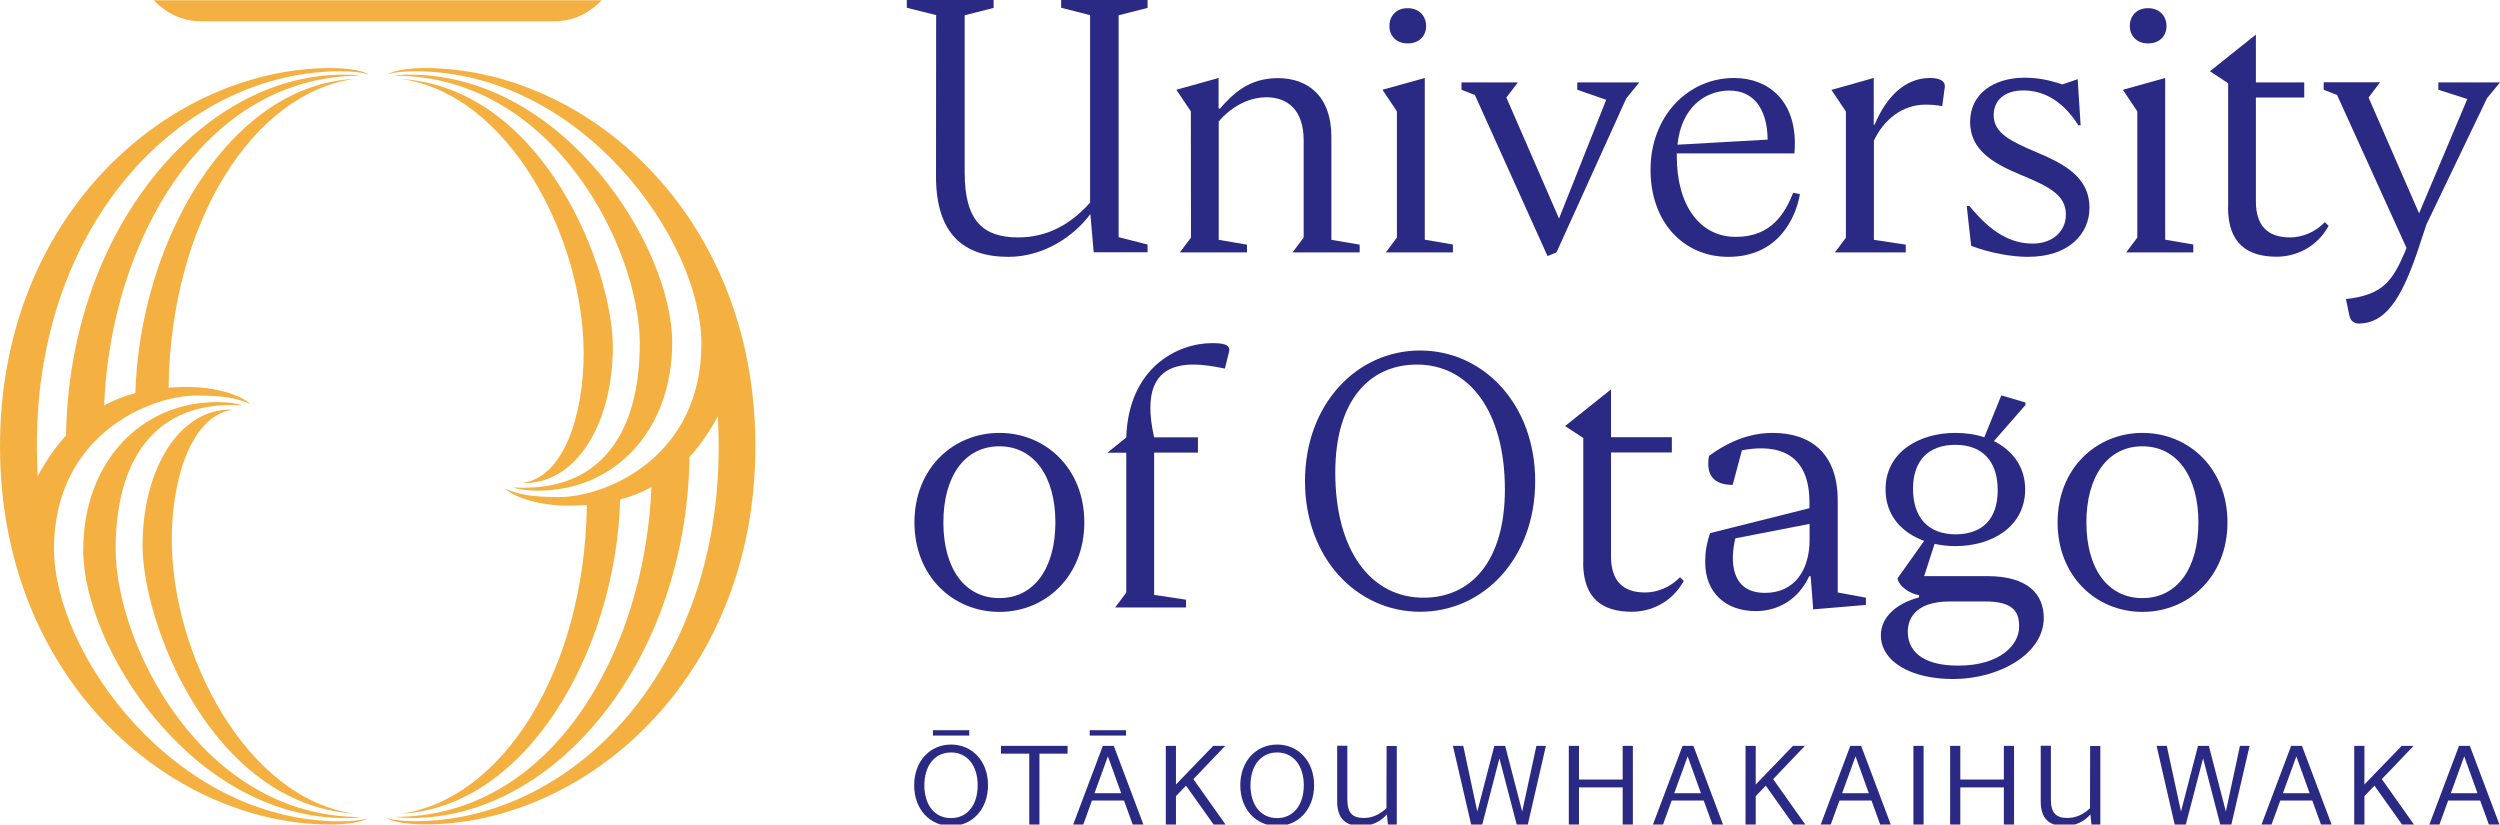 <?xml version="1.0" encoding="UTF-8"?>
<svg id="Layer_1" xmlns="http://www.w3.org/2000/svg" version="1.1" viewBox="0 0 1865.9 615.4">
  <!-- Generator: Adobe Illustrator 29.7.1, SVG Export Plug-In . SVG Version: 2.1.1 Build 8)  -->
  <defs>
    <style>
      .st0 {
        fill: #f4b142;
      }

      .st1 {
        fill: #2a2a84;
      }
    </style>
  </defs>
  <g id="ART">
    <g>
      <path class="st1" d="M698.6,131.6c0,43.2,20.8,60.1,54,60.1,26.3,0,48.8-15.2,61.2-31.9l2.5,28.5h40.2v-5.8l-21.6-5.5V11.4l21.6-5.5V0h-64.5v5.8l21.6,5.5v139.9c-15,16.9-32.7,26-53.7,26-26,0-39.9-12.2-39.9-48.2V11.4l21.6-5.5V0h-64.8v5.8l21.9,5.5-.1,120.3h0Z"/>
      <path class="st1" d="M888.9,177.3l-8.3,11.1h50.1v-5.8l-21.1-3.6v-88.4c8.3-9.7,21.1-18,35.7-18,16.1,0,27.7,10,27.7,32.1v72.6l-8.3,11.1h50.1v-5.8l-21.1-3.6v-76.7c0-31.3-18.3-44-39.9-44s-33.5,11.6-43.2,22.7h-1.1v-22.8l-31.5,8.8,10.8,16.1.1,94.2h0Z"/>
      <polygon class="st1" points="1042.6 177.3 1034.3 188.4 1084.4 188.4 1084.4 182.5 1063.4 178.9 1063.4 58.2 1031.8 67 1042.6 83.1 1042.6 177.3"/>
      <path class="st1" d="M1050.6,32.4c8.9,0,13.8-5.8,13.8-13s-5-13.3-13.8-13.3-13.6,6.1-13.6,13.3,5,13,13.6,13Z"/>
      <polygon class="st1" points="1223.5 61.5 1177.2 61.5 1177.2 67 1198.8 74.5 1163.6 163.1 1124.3 72.8 1132.9 61.5 1090.8 61.5 1090.8 67 1100.8 70.9 1155 191.1 1161.7 188.4 1213.8 73.4 1223.5 61.5"/>
      <path class="st1" d="M1289.9,191.7c37.4,0,50.4-29.1,53.5-46.8l-5-1.1c-6.1,15.2-16.1,33-42.9,33s-44-23.5-44-60.1v-2.2h87.8c.3-3.6.3-5.5.3-7.8,0-31.6-19.7-48.5-45.4-48.5-34.3,0-62.3,28.5-62.3,68.4-.1,39,24.5,65.1,58,65.1ZM1290.8,67.6c17.2,0,28.2,12.5,28.5,36.6l-67.3,3.8c2.8-27.4,20.2-40.4,38.8-40.4Z"/>
      <path class="st1" d="M1377.8,177.3l-8.3,11.1h52.9v-5.8l-23.8-3.6v-74c7.2-15.5,21.1-26.9,38.5-26.9,4.4,0,7.8.3,12.5,1.1l1.9-14.1c.6-4.7-3.9-6.9-11.1-6.9-18.8,0-32.7,14.4-41.3,34.9h-.6v-34.9l-31.6,8.9,10.8,16.1v94.1h.1Z"/>
      <path class="st1" d="M1513.5,191.7c31,0,46-17.5,46-36.6,0-23.8-20.5-33.5-41-42.1-16.6-7.2-30.5-13.3-30.5-26.9,0-10.8,7.5-18.6,22.2-18.6,13,0,28.2,5.8,41,26h1.7l-2.2-34.4-11.4,3.9c-9.4-3.1-17.7-5-28.2-5-23.3,0-40.7,12.2-40.7,33s16.9,30.8,37.4,39.3c21.3,8.9,34.1,15,34.1,29.9,0,12.2-9.7,21.6-24.7,21.6-16.1,0-30.8-7.8-47.4-28.2l-1.9.3,3.3,29.6c14.3,5.4,30.4,8.2,42.3,8.2Z"/>
      <polygon class="st1" points="1595.2 177.3 1586.9 188.4 1637 188.4 1637 182.5 1616 178.9 1616 58.2 1584.4 67 1595.2 83.1 1595.2 177.3"/>
      <path class="st1" d="M1603.2,32.4c8.9,0,13.8-5.8,13.8-13s-5-13.3-13.8-13.3-13.6,6.1-13.6,13.3,5,13,13.6,13Z"/>
      <path class="st1" d="M1865.9,61.5h-46v5.5l21.6,6.9-36,85.3-37.7-86.4,8.6-11.4h-42.1v5.6l10,3.9,51.8,114.1-1.4,3.6c-9.1,21-16.3,31.6-43.8,34.6l2.5,11.9c.8,4.7,3.9,6.4,7.5,6.4,18.6-.5,30.5-16.1,43.2-53.2l6.9-20.8,45.2-94.2,9.7-11.8Z"/>
      <path class="st1" d="M1662.9,154.8c0,26.9,14.4,36.8,36.3,36.8,13.6,0,29.6-6.4,38.8-23l-2.8-2.8c-7.2,7.5-16.9,11.4-26,11.4-16.6,0-25.5-8.6-25.5-26.9v-77.5h36.1v-11.3h-36.1V25.8l-34.3,27.4,13.6,8.9v92.7h-.1Z"/>
      <path class="st1" d="M809.3,389.9c0-40.2-28.8-66.8-63.4-66.8s-63.4,26.6-63.4,66.8,28.8,66.8,63.4,66.8,63.4-26.7,63.4-66.8ZM745.9,446.4c-26,0-41.8-22.2-41.8-56.5s15.8-56.8,41.8-56.8,41.8,22.7,41.8,56.8-15.8,56.5-41.8,56.5Z"/>
      <path class="st1" d="M904.6,256.1c-25.5,0-62.3,18-64,70.4l-14.1,11.4h14.1v104.4l-8.3,11.1h52.9v-5.8l-23.8-3.6v-106.2h32.7v-11.4h-32.7c-2.2-9.7-2.8-16.3-2.8-22.2,0-26,15.8-32.1,32.1-32.1,7.8,0,15.8,1.4,23.5,3l3.1-12.5c1.4-5.7-4.7-6.5-12.7-6.5Z"/>
      <path class="st1" d="M1145.8,359.1c0-57.3-38.5-97.5-85.9-97.5s-85.9,40.2-85.9,97.5,38.5,97.5,85.9,97.5,85.9-39.9,85.9-97.5ZM1062.5,446.1c-39.6,0-65.9-35.5-65.9-93.4,0-53.7,25.5-80.6,60.9-80.6,39.3,0,65.7,35.2,65.7,93.4-.1,53.7-25.5,80.6-60.7,80.6Z"/>
      <path class="st1" d="M1181.6,419.8c0,26.9,14.4,36.8,36.3,36.8,13.6,0,29.6-6.4,38.8-23l-2.8-2.8c-7.2,7.5-16.9,11.4-26,11.4-16.6,0-25.5-8.6-25.5-26.9v-77.6h45.4v-11.4h-45.4v-35.7l-34.3,27.4,13.6,8.9v92.9h-.1Z"/>
      <path class="st1" d="M1392.7,446.1l-21.1-3.9v-68.7c0-35.5-20.5-50.4-48.5-50.4-19.1,0-35.2,8-47.6,17.2-2.5,14.7,3.9,21.6,17.7,21.6l6.9-25.8c18.6-3.6,50.4-3.9,50.4,38.8v4.4l-74.2,18.6c-3.1,9.7-3.6,15-3.6,21.9,0,22.4,15.2,36.3,37.7,36.3,16.6,0,31.8-8.6,39.9-26h1.1l1.9,24.7,39.3-3.3.1-5.4h0ZM1350.6,402.9c0,22.4-11.1,39.6-33.2,39.6-26.3,0-26-24.9-22.2-40.7l55.4-10.8v11.9h0Z"/>
      <path class="st1" d="M1483.2,430h-47.1l7.8-24.1c5,1.1,10.2,1.7,15.5,1.7,27.2,0,52.1-14.4,52.1-42.4,0-16.1-8.6-28.5-23.3-36l23.5-26.9v-1.9l-18-5.3-12.7,31.3c-6.1-2.2-13.8-3.3-21.6-3.3-27.2,0-52.1,14.4-52.1,42.1,0,19.7,12.2,32.4,28.8,38.5l-19.9,28c1.4,6.4,9.7,11.6,16.1,12.5v1.7c-16.3,4.2-28.5,14.4-28.5,28.2,0,19.4,21.9,32.7,54,32.7,34.1,0,67.6-18.6,67.6-45.7-.1-17.5-11.7-31.1-42.2-31.1ZM1427.8,364.7c0-20.8,11.4-32.7,31.6-32.7s31.6,12.2,31.6,33.8-11.4,33-31.6,33c-20.2-.1-31.6-12.5-31.6-34.1ZM1461.6,496.8c-28.8,0-37.7-12.5-37.7-25.2,0-7.8,3.6-22.7,31.6-22.7h26c21.9,0,25.5,8.3,25.5,18.8.1,13.6-14.3,29.1-45.4,29.1Z"/>
      <path class="st1" d="M1662.5,389.9c0-40.2-28.8-66.8-63.4-66.8s-63.4,26.6-63.4,66.8,28.8,66.8,63.4,66.8,63.4-26.7,63.4-66.8ZM1599,446.4c-26,0-41.8-22.2-41.8-56.5s15.8-56.8,41.8-56.8,41.8,22.7,41.8,56.8-15.7,56.5-41.8,56.5Z"/>
      <path class="st1" d="M709.8,555.7c-15.6,0-27.5,12.3-27.5,30.4s11.9,30.4,27.5,30.4,27.6-12.3,27.6-30.4c.1-18.1-11.9-30.4-27.6-30.4ZM709.8,610.6c-12.2,0-19.9-9.8-19.9-24.5s7.8-24.5,19.9-24.5,19.9,9.8,19.9,24.5-7.7,24.5-19.9,24.5Z"/>
      <rect class="st1" x="696.3" y="545" width="27.1" height="4"/>
      <polygon class="st1" points="747.1 562.5 768.2 562.5 768.2 615.4 775.8 615.4 775.8 562.5 796.8 562.5 796.8 556.7 747.1 556.7 747.1 562.5"/>
      <rect class="st1" x="813.3" y="545" width="27.1" height="4"/>
      <path class="st1" d="M823.1,556.7l-22.1,58.7h7.5l6.5-17.9h23.9l6.5,17.9h8l-22.1-58.7h-8.2ZM816.9,592l10-27.5,9.9,27.5h-19.9Z"/>
      <polygon class="st1" points="914.4 556.7 905.5 556.7 877.7 585.5 877.7 556.7 870.1 556.7 870.1 615.4 877.7 615.4 877.7 594.2 885.2 586.4 905.8 615.4 914.7 615.4 890.7 581.5 914.4 556.7"/>
      <path class="st1" d="M953.2,555.7c-15.6,0-27.5,12.3-27.5,30.4s11.9,30.4,27.5,30.4,27.6-12.3,27.6-30.4-11.9-30.4-27.6-30.4ZM953.2,610.6c-12.2,0-19.9-9.8-19.9-24.5s7.8-24.5,19.9-24.5,19.9,9.8,19.9,24.5c0,14.7-7.8,24.5-19.9,24.5Z"/>
      <path class="st1" d="M1034.8,603.2c-4.6,4.4-10.3,7.3-16.9,7.3-8.4,0-12.3-3.7-12.3-13.9v-40h-7.6v41.4c0,12.5,5.8,18.5,17.8,18.5,8.1,0,15-3.5,19.3-8.7l.8,7.7h6.6v-58.7h-7.6l-.1,46.4h0Z"/>
      <polygon class="st1" points="1136.1 605.7 1123.4 556.7 1115.3 556.7 1102.6 605.7 1092.1 556.7 1084.4 556.7 1098 615.4 1106.3 615.4 1119.1 566 1132 615.4 1140.3 615.4 1153.8 556.7 1146.7 556.7 1136.1 605.7"/>
      <polygon class="st1" points="1211.1 581.8 1178.5 581.8 1178.5 556.7 1170.9 556.7 1170.9 615.4 1178.5 615.4 1178.5 587.7 1211.1 587.7 1211.1 615.4 1218.7 615.4 1218.7 556.7 1211.1 556.7 1211.1 581.8"/>
      <path class="st1" d="M1255.8,556.7l-22.1,58.7h7.5l6.5-17.9h23.9l6.5,17.9h7.9l-22.1-58.7h-8.1ZM1249.6,592l10-27.5,9.9,27.5h-19.9Z"/>
      <polygon class="st1" points="1347.1 556.7 1338.2 556.7 1310.4 585.5 1310.4 556.7 1302.8 556.7 1302.8 615.4 1310.4 615.4 1310.4 594.2 1317.9 586.4 1338.5 615.4 1347.4 615.4 1323.4 581.5 1347.1 556.7"/>
      <path class="st1" d="M1381,556.7l-22.1,58.7h7.5l6.5-17.9h23.9l6.5,17.9h7.9l-22.1-58.7h-8.1ZM1374.9,592l10-27.5,9.9,27.5h-19.9Z"/>
      <rect class="st1" x="1428.1" y="556.7" width="7.6" height="58.7"/>
      <polygon class="st1" points="1495.6 581.8 1463.1 581.8 1463.1 556.7 1455.5 556.7 1455.5 615.4 1463.1 615.4 1463.1 587.7 1495.6 587.7 1495.6 615.4 1503.2 615.4 1503.2 556.7 1495.6 556.7 1495.6 581.8"/>
      <path class="st1" d="M1559.9,603.2c-4.6,4.4-10.3,7.3-16.9,7.3-8.4,0-12.3-3.7-12.3-13.9v-40h-7.6v41.4c0,12.5,5.8,18.5,17.8,18.5,8.1,0,15-3.5,19.3-8.7l.8,7.7h6.6v-58.7h-7.6l-.1,46.4h0Z"/>
      <polygon class="st1" points="1661.3 605.7 1648.6 556.7 1640.5 556.7 1627.8 605.7 1617.2 556.7 1609.6 556.7 1623.1 615.4 1631.4 615.4 1644.3 566 1657.1 615.4 1665.4 615.4 1679 556.7 1671.8 556.7 1661.3 605.7"/>
      <path class="st1" d="M1710,556.7l-22.1,58.7h7.5l6.5-17.9h23.9l6.5,17.9h7.9l-22.1-58.7h-8.1ZM1703.9,592l10-27.5,9.9,27.5h-19.9Z"/>
      <polygon class="st1" points="1801.4 556.7 1792.5 556.7 1764.7 585.5 1764.7 556.7 1757.1 556.7 1757.1 615.4 1764.7 615.4 1764.7 594.2 1772.2 586.4 1792.8 615.4 1801.7 615.4 1777.7 581.5 1801.4 556.7"/>
      <path class="st1" d="M1835.3,556.7l-22.1,58.7h7.5l6.5-17.9h23.9l6.5,17.9h7.9l-22.1-58.7h-8.1ZM1829.2,592l10-27.5,9.9,27.5h-19.9Z"/>
    </g>
    <g>
      <path class="st0" d="M62.1,410.6c0,71.8,80.7,200,196,200,2.4,0,6.5,0,11.3-.8-119.4,0-183.1-129.9-183.1-200,0-65.3,28.2-111.3,94.4-107.3-4-1.6-11.3-2.4-18.5-2.4-57.3-.1-100.1,45.1-100.1,110.5Z"/>
      <path class="st0" d="M174.2,305.7c-40.3-1.6-67.8,44.4-67.8,101.6s50.8,192.8,158.1,200c-80.7-11.3-136.3-118.6-136.3-204.9.1-45.1,14.6-92.7,46-96.7Z"/>
      <path class="st0" d="M254.1,53.2c8.9,0,16.1.8,21,2.4-4-3.2-16.9-4.8-28.2-4.8-119.5,0-246.9,108.1-246.9,282.3s127.4,282.3,246.8,282.3c11.3,0,22.6-1.6,28.2-4.8-4.8,1.6-12.1,2.4-21,2.4-124.1,0-213.7-125.8-213.7-203.3,0-84.7,71-114.5,106.5-114.5,18.5,0,29.8,1.6,40.3,6.5-8.1-7.3-26.6-12.9-47.6-12.9-4.6,0-9.1.2-13.7.5,1.7-124.9,63.9-220,138.7-230.4-93.4,4.7-160.1,121.1-163.5,234.5-8,2.1-15.8,5.1-23.3,9.2,4.9-122,73.8-246.1,191.7-246.1-5.6-.8-10.5-.8-12.9-.8-107.3-.1-205.1,117.6-207.2,269.3-7.6,8.3-14.7,18.4-21.2,30.5-.4-9.4-.6-18-.6-23.2-.1-169.4,111.2-279.1,226.6-279.1Z"/>
      <path class="st0" d="M413.1,15.9c16.1,0,27.2-6.8,36-15.7H114.7c8.9,9,20,15.7,36,15.7h262.4Z"/>
      <path class="st0" d="M501.7,255.7c0-71.8-80.7-200-196-200-2.4,0-6.5,0-11.3.8,119.4,0,183.1,129.9,183.1,200,0,65.3-28.2,111.3-94.4,107.3,4,1.6,11.3,2.4,18.5,2.4,57.4,0,100.1-45.2,100.1-110.5Z"/>
      <path class="st0" d="M317,50.8c-11.3,0-22.6,1.6-28.2,4.8,4.8-1.6,12.1-2.4,21-2.4,124.2,0,213.7,125.8,213.7,203.3,0,84.7-71,114.5-106.5,114.5-18.5,0-29.8-1.6-40.3-6.5,8.1,7.3,26.6,12.9,47.6,12.9,4.6,0,9.1-.2,13.7-.5-1.7,124.9-63.9,220-138.7,230.4,93.5-4.7,160.2-121.1,163.6-234.5,8-2.1,15.8-5.1,23.3-9.2-4.9,122-73.8,246.1-191.7,246.1,5.6.8,10.5.8,12.9.8,107.3,0,205.1-117.7,207.2-269.4,7.6-8.3,14.7-18.4,21.2-30.5.4,9.4.6,18,.6,23.2,0,169.4-111.3,279.1-226.6,279.1-8.9,0-16.1-.8-21-2.4,4,3.2,16.9,4.8,28.2,4.8,119.4,0,246.8-108.1,246.8-282.3,0-174.1-127.4-282.2-246.8-282.2Z"/>
      <path class="st0" d="M389.6,360.5c40.3,1.6,67.8-44.4,67.8-101.6s-50.8-192.8-158.1-200c80.7,11.3,136.3,118.6,136.3,204.9,0,45.1-14.5,92.7-46,96.7Z"/>
    </g>
  </g>
</svg>
